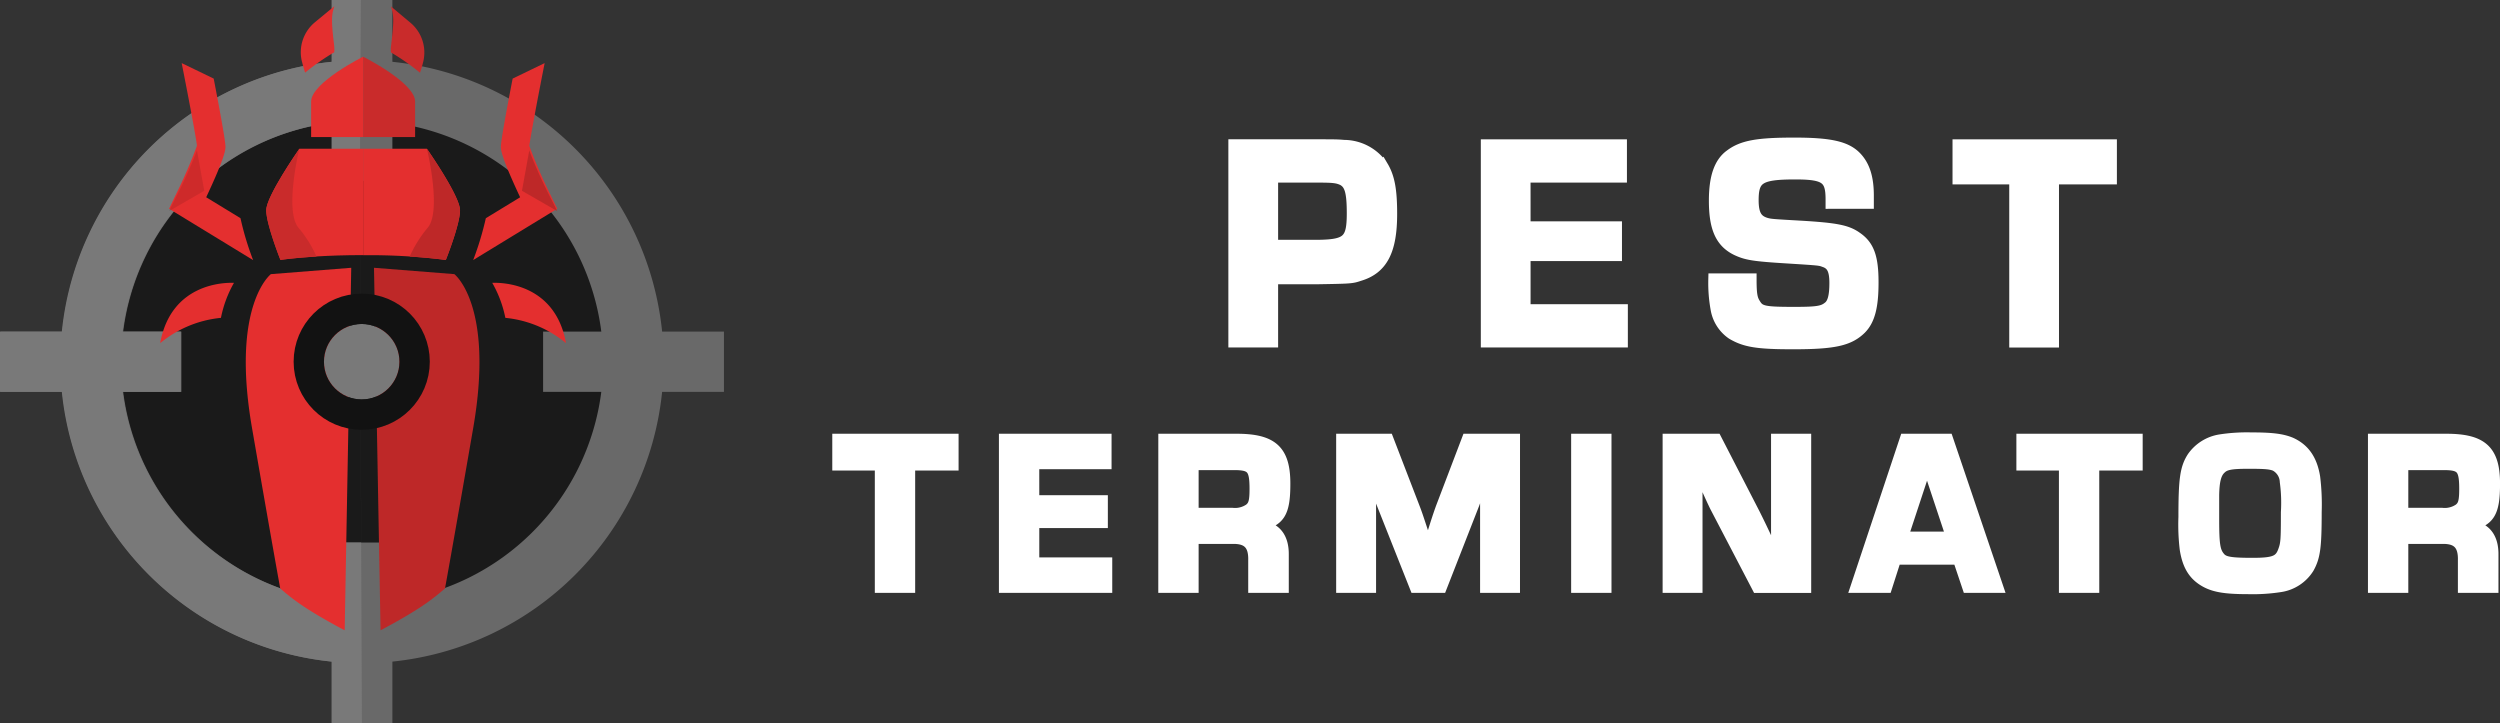 <svg xmlns="http://www.w3.org/2000/svg" width="412" height="119.221" viewBox="0 0 412 119.221">
  <rect x="0" y="0" width="412" height="119.221" fill="#333333" stroke="none"/>
  <g id="logo-footer" transform="translate(2223.65 -1430)">
    <g id="words" transform="translate(-2085.491 1453.669)">
      <path id="Path_516" data-name="Path 516" d="M-117.16-21.244h6.2V-31.657h7.217c5.86-.1,5.86-.1,7.168-.533,3.729-1.114,5.231-4.068,5.231-10.074,0-3.923-.387-6.006-1.453-7.8a7.644,7.644,0,0,0-6.3-3.39c-1.211-.1-1.55-.1-4.989-.1H-117.16Zm6.2-15.741v-11.43h7.6c2.615,0,3.2.1,4.068.484,1.259.678,1.647,1.986,1.647,5.57,0,4.65-.872,5.376-6.345,5.376Zm41.6-11.43h15.886v-5.134H-75.555v32.305h22.231v-5.134H-69.356v-9.106h15.063v-4.553H-69.356ZM-12.785-44.1v-1.162c0-2.809-.581-4.747-1.84-6.151-1.6-1.792-4.214-2.422-10.268-2.422-6.006,0-8.524.436-10.51,1.937-1.744,1.259-2.567,3.633-2.567,7.459,0,4.456,1.017,6.781,3.584,8.04,1.647.775,2.809.969,8.331,1.308,5.376.339,5.376.339,6.151.63,1.308.436,1.792,1.453,1.792,3.584,0,2.228-.339,3.487-1.162,4.068-.92.727-1.937.872-5.57.872-5.037,0-5.812-.145-6.587-1.453-.533-.823-.678-1.647-.678-4.068h-5.957a23.965,23.965,0,0,0,.387,4.94,6.145,6.145,0,0,0,2.567,3.972c2.131,1.259,4.117,1.6,9.977,1.6,6.732,0,9.2-.533,11.14-2.422,1.4-1.4,1.986-3.584,1.986-7.6,0-4.117-.678-6.006-2.664-7.362-1.55-1.114-3.39-1.453-8.815-1.792-5.037-.291-5.328-.291-6.151-.533-1.55-.484-2.131-1.55-2.131-3.875,0-3.681,1.162-4.407,7.023-4.407,4.989,0,6.006.727,6.006,4.262v.581Zm30.513-4.02H27.27v-5.425H2.181v5.425h9.348v26.881h6.2Z" transform="translate(182.435 53.84)" fill="#fff" stroke="#fff" stroke-width="2"/>
      <path id="Path_515" data-name="Path 515" d="M-214.78-36.094h7.156v-4.068H-226.44v4.068h7.011v20.161h4.65Zm20.451-.218h11.915v-3.85h-16.564v24.229H-182.3v-3.851h-12.024v-6.829h11.3v-3.415h-11.3Zm21.614,20.379h4.65V-24h6.539c2.579-.073,3.705,1.053,3.633,3.705v4.359h4.686V-21.2c.036-2.942-1.344-4.577-4.1-4.722V-26.1c3.524-.69,4.359-2,4.359-6.829,0-5.412-2-7.229-7.846-7.229h-11.915Zm4.65-12.024v-8.21h6.829c2.979,0,3.56.654,3.56,4.068,0,2.071-.182,2.8-.944,3.415a4.294,4.294,0,0,1-2.942.727ZM-115.1-40.162h-7.628L-127.017-28.9c-.4,1.126-.69,1.962-1.635,5.013l-.545,1.671h-.145l-.545-1.707c-1.017-3.088-1.271-3.887-1.707-5.013l-4.323-11.225H-143.4v24.229h4.577V-29.155c0-1.489-.036-2.252-.182-5.3l-.109-1.744h.145l.545,1.671c1.017,3.124,1.271,3.887,1.744,5.049l5.376,13.549h4.177l5.34-13.658c.4-1.053.654-1.889,1.671-5.049l.545-1.671h.145l-.073,1.78c-.145,3.16-.182,3.633-.182,5.376v13.222h4.577Zm15.075,0h-4.65v24.229h4.65Zm32.911,0H-71.73v13.949c0,2.252,0,2.434.109,4.686l.036,1.562h-.145l-.944-2c-1.635-3.487-1.925-4.1-2.833-5.921l-6.321-12.278H-89.6v24.229h4.577V-29.846c0-2.252,0-2.434-.109-4.759l-.036-1.562h.145l.8,1.707c1.453,3.342,1.925,4.323,2.361,5.231l6.938,13.3h7.81ZM-41.8-20.583l1.562,4.65h4.759l-8.21-24.229h-6.866l-8.064,24.229h4.868l1.489-4.65Zm-1.053-3.451H-51.17L-47.028-36.6Zm23.212-12.06h7.156v-4.068H-31.3v4.068h7.011v20.161h4.65ZM6.406-40.38a28.763,28.763,0,0,0-5.122.327,6.8,6.8,0,0,0-4.5,2.833c-1.126,1.78-1.38,3.56-1.38,9.808a33.754,33.754,0,0,0,.218,5.3c.436,2.688,1.417,4.25,3.342,5.3,1.489.8,3.306,1.09,6.9,1.09a29.543,29.543,0,0,0,5.267-.327,6.574,6.574,0,0,0,4.65-3.015c1.017-1.816,1.235-3.415,1.235-9.227a36.79,36.79,0,0,0-.254-5.739c-.472-2.833-1.707-4.577-3.887-5.558C11.456-40.162,9.857-40.38,6.406-40.38ZM.122-31.008c.036-2.4.363-3.669,1.162-4.432.763-.763,1.744-.944,4.686-.944,2.724,0,3.633.073,4.432.4a3.238,3.238,0,0,1,1.707,2.724,25.824,25.824,0,0,1,.182,5.049c0,4.541-.036,5.158-.472,6.357-.618,1.744-1.6,2.143-5.158,2.143-3.705,0-4.795-.182-5.485-.981C.3-21.709.122-22.8.122-27.049ZM26.64-15.933h4.65V-24h6.539c2.579-.073,3.705,1.053,3.633,3.705v4.359h4.686V-21.2c.036-2.942-1.344-4.577-4.1-4.722V-26.1c3.524-.69,4.359-2,4.359-6.829,0-5.412-2-7.229-7.846-7.229H26.64Zm4.65-12.024v-8.21h6.829c2.979,0,3.56.654,3.56,4.068,0,2.071-.182,2.8-.944,3.415a4.294,4.294,0,0,1-2.942.727Z" transform="translate(226.44 88.971)" fill="#fff" stroke="#fff" stroke-width="2"/>
    </g>
    <g id="shooting" transform="translate(-2223.65 1430)">
      <circle id="Ellipse_129" data-name="Ellipse 129" cx="47.827" cy="47.827" r="47.827" transform="translate(12.246 11.29)" fill="#1a1a1a"/>
      <path id="Path_520" data-name="Path 520" d="M109.032,54.643A49.76,49.76,0,0,0,64.578,10.188V0H54.643V10.188A49.76,49.76,0,0,0,10.188,54.643H0v9.935H10.188a49.76,49.76,0,0,0,44.454,44.454v10.188h9.935V109.032a49.76,49.76,0,0,0,44.454-44.454h10.188V54.643H109.032ZM99.008,64.578a39.775,39.775,0,0,1-34.43,34.43V89.415H54.643v9.592a39.775,39.775,0,0,1-34.43-34.43h9.592V54.643H20.213a39.775,39.775,0,0,1,34.43-34.43v9.592h9.935V20.213a39.775,39.775,0,0,1,34.43,34.43H89.415v9.935h9.592Z" transform="translate(0.087)" fill="#696969"/>
      <path id="Path_522" data-name="Path 522" d="M59.469,0H54.643V10.188A49.76,49.76,0,0,0,10.188,54.643H0v9.935H10.188a49.76,49.76,0,0,0,44.454,44.454v10.188h5l-.126-29.805-.212-59.61Zm.051,89.415H54.643v9.592a39.775,39.775,0,0,1-34.43-34.43h9.592V54.643H20.213a39.775,39.775,0,0,1,34.43-34.43v9.592h4.666Z" fill="#797979"/>
      <g id="bug" transform="translate(26.394 1.019)">
        <path id="Path_489" data-name="Path 489" d="M452.3,54h0c-.165.237-5.449,7.825-5.449,10.126s2.34,8.179,2.34,8.179,2.123-.326,5.956-.559c2.079-.125,4.661-.221,7.677-.221V54Z" transform="translate(-429.366 -30.503)" fill="#e42f2f"/>
        <path id="Path_490" data-name="Path 490" d="M497.066,54H486.55V71.545h0a99.023,99.023,0,0,1,13.628.78s2.34-5.843,2.34-8.179S497.066,54,497.066,54Z" transform="translate(-453.102 -30.503)" fill="#e42f2f"/>
        <path id="Path_492" data-name="Path 492" d="M439.482,129.144c3.507,20.255,4.655,26.476,4.655,26.476a35.755,35.755,0,0,0,4.35,3.289c2.656,1.726,6.273,3.613,6.273,3.613l1.081-59.741L442.6,103.826S435.984,108.9,439.482,129.144Z" transform="translate(-424.35 -59.668)" fill="#e42f2f"/>
        <path id="Path_493" data-name="Path 493" d="M420.254,108.482c-1.649-.064-10.375.091-12.164,9.95a18.43,18.43,0,0,1,10.017-4.179A19.216,19.216,0,0,1,420.254,108.482Z" transform="translate(-408.09 -62.889)" fill="#e42f2f"/>
        <path id="Path_494" data-name="Path 494" d="M424.017,54.508,410.16,46.046l.969-2.029a82.338,82.338,0,0,0,3.619-8.328v-.15c-.109-.835-.458-2.805-.921-5.285s-1.025-5.385-1.584-8.215l5.276,2.555c.933,4.834,1.938,10.244,1.938,11.208,0,.488,0,1.578-3.173,8.349l5.65,3.448A47.785,47.785,0,0,0,424.017,54.508Z" transform="translate(-408.695 -12.66)" fill="#e42f2f"/>
        <path id="Path_497" data-name="Path 497" d="M534.75,108.482a19.209,19.209,0,0,1,2.16,5.771,18.432,18.432,0,0,1,10,4.179C545.125,108.573,536.4,108.418,534.75,108.482Z" transform="translate(-480.021 -62.889)" fill="#e42f2f"/>
        <path id="Path_498" data-name="Path 498" d="M541.388,44.018a82.862,82.862,0,0,1-3.619-8.328c.169-1.415,1.359-7.756,2.525-13.65l-5.276,2.555c-.933,4.834-1.938,10.244-1.938,11.208,0,.488,0,1.578,3.173,8.349L530.6,47.6a50.246,50.246,0,0,1-2.083,6.9l13.857-8.461Z" transform="translate(-476.929 -12.66)" fill="#e42f2f"/>
        <g id="Group_2887" data-name="Group 2887" transform="translate(23.175)">
          <path id="Path_495" data-name="Path 495" d="M465.993,10.9a37.537,37.537,0,0,1,4.791-3.353,4.908,4.908,0,0,0,0-1.059c-.479-4.024-.479-5.03.029-6.534l-3.186,2.63A6.41,6.41,0,0,0,465.447,9C465.624,9.651,465.782,10.293,465.993,10.9Z" transform="translate(-465.278 0.05)" fill="#e42f2f"/>
          <path id="Path_499" data-name="Path 499" d="M496.266,7.593a37.543,37.543,0,0,1,4.791,3.353c.211-.6.393-1.246.546-1.873a6.4,6.4,0,0,0-2.18-6.419L496.257,0c.508,1.5.513,2.51.024,6.534a4.9,4.9,0,0,0-.014,1.059Z" transform="translate(-481.41 0.024)" fill="#c92b2b"/>
        </g>
        <path id="Path_500" data-name="Path 500" d="M415.967,61.224l-5.807,3.35.969-1.954a77.808,77.808,0,0,0,3.619-8.022v-.1Z" transform="translate(-408.695 -30.802)" fill="#050605" opacity="0.1"/>
        <path id="Path_501" data-name="Path 501" d="M548.5,61.224l5.807,3.35-.973-1.954a77.86,77.86,0,0,1-3.619-8.022v-.1Z" transform="translate(-488.874 -30.802)" fill="#be2828"/>
        <path id="Path_502" data-name="Path 502" d="M455.126,71.8c-3.832.233-5.955.559-5.955.559s-2.34-5.859-2.34-8.179,5.3-9.888,5.449-10.126h0s-2.481,10.242-.125,12.993a19.985,19.985,0,0,1,2.972,4.753Z" transform="translate(-429.354 -30.533)" fill="#c92b2b"/>
        <path id="Path_503" data-name="Path 503" d="M505.63,71.8c3.832.233,5.956.559,5.956.559s2.34-5.843,2.34-8.179-5.284-9.888-5.449-10.126h0s2.477,10.242.121,12.993A19.982,19.982,0,0,0,505.63,71.8Z" transform="translate(-464.509 -30.533)" fill="#be2828"/>
        <path id="Path_504" data-name="Path 504" d="M465.24,23.669v5.843h8.569V16.27S465.24,20.553,465.24,23.669Z" transform="translate(-440.361 -7.946)" fill="#e42f2f"/>
        <path id="Path_505" data-name="Path 505" d="M486.55,16.27V29.512h8.569V23.669C495.119,20.553,486.55,16.27,486.55,16.27Z" transform="translate(-453.102 -7.946)" fill="#c92b2b"/>
        <path id="Path_519" data-name="Path 519" d="M454.82,129.143c-3.507,20.255-4.655,26.476-4.655,26.476a35.752,35.752,0,0,1-4.35,3.289c-2.656,1.726-6.273,3.613-6.273,3.613l-1.081-59.741,13.242,1.046S458.318,108.9,454.82,129.143Z" transform="translate(-403.221 -59.668)" fill="#be2828"/>
      </g>
      <g id="Ellipse_128" data-name="Ellipse 128" transform="translate(53.39 53.39)" fill="#797979" stroke="#121212" stroke-linecap="square" stroke-linejoin="bevel" stroke-width="5">
        <circle cx="6.22" cy="6.22" r="6.22" stroke="none"/>
        <circle cx="6.22" cy="6.22" r="8.72" fill="none"/>
      </g>
    </g>
  </g>
</svg>
